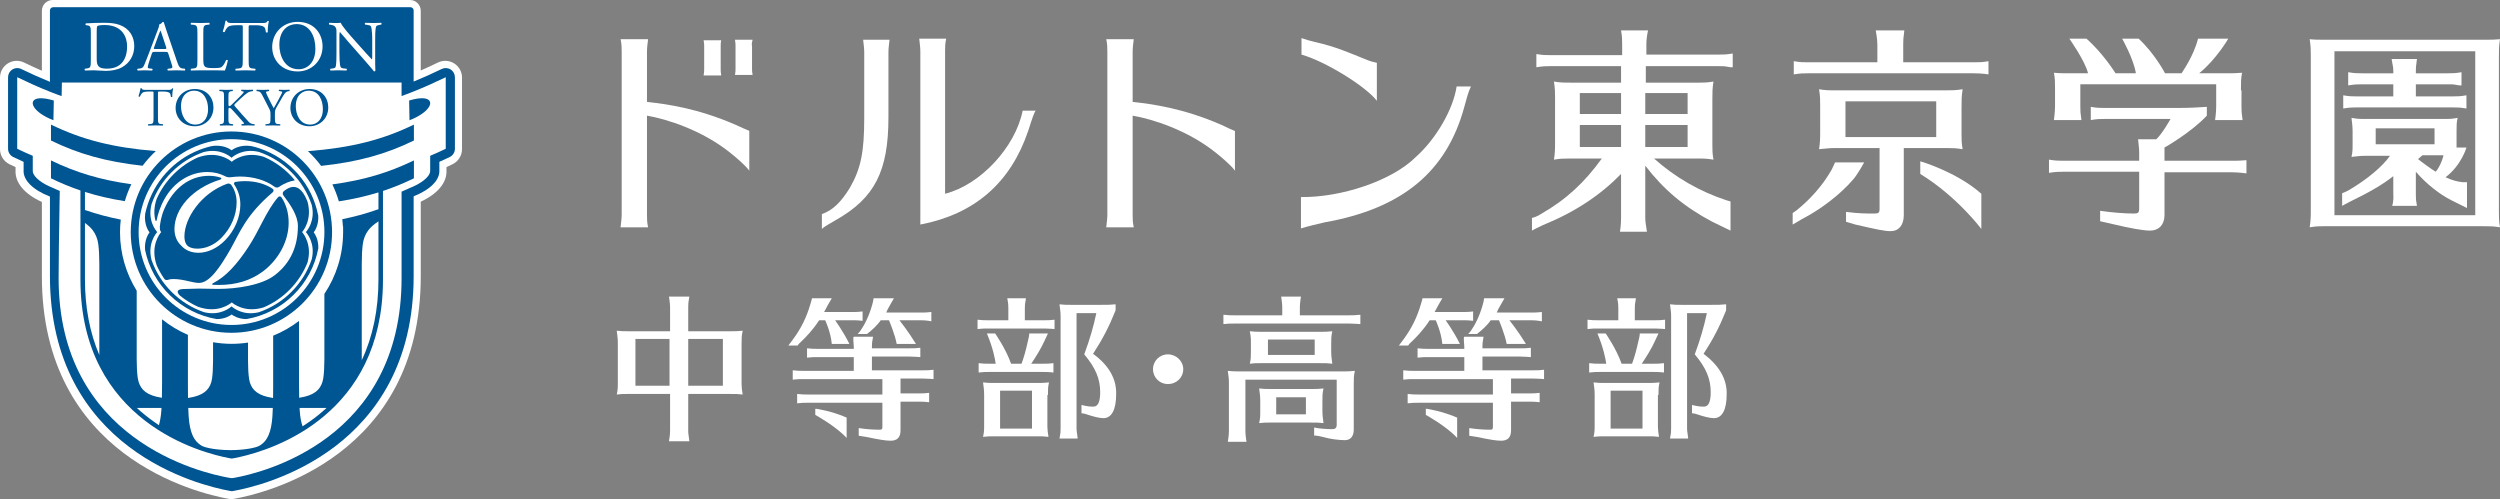 <?xml version="1.0" encoding="utf-8"?>
<!-- Generator: Adobe Illustrator 21.0.2, SVG Export Plug-In . SVG Version: 6.00 Build 0)  -->
<svg version="1.1" id="レイヤー_3" xmlns="http://www.w3.org/2000/svg" xmlns:xlink="http://www.w3.org/1999/xlink" x="0px"
	 y="0px" viewBox="0 0 454.528 90.753" style="enable-background:new 0 0 454.528 90.753;" xml:space="preserve">
<rect x="0" y="0" width="454.528" height="90.753" fill="#808080" stroke="none"/>
<style type="text/css">
	.st0{fill:#FFFFFF;}
	.st1{fill:#005593;}
</style>
<g>
	<g>
		<path class="st0" d="M134.828,62.526c0-1.1,0-1.4,0.2-2.4
			c-0.9,0.1-1.3,0.1-2.3,0.1h-7.6v-4.4
			c0-0.6,0-0.8,0.2-1.9h-3.7c0,0,0.2,1.2,0.2,1.9v4.4h-7.4
			c-1,0-1.5,0-2.3-0.1c0.1,0.8,0.2,1.4,0.2,2.1v7.2
			c0,1,0,1.5-0.2,2.3c0.8-0.1,1.2-0.1,1.9-0.1h7.8v6.7
			c0,0.8-0.2,1.9-0.2,1.9h3.7c-0.1-1.1-0.2-1.2-0.2-1.9
			v-6.7h7.6c1.2,0,1.4,0,2.3,0.1
			c-0.1-0.6-0.2-1.3-0.2-1.8V62.526z M121.728,70.126h-6.2v-8.5
			h6.2V70.126z M131.428,70.126h-6.3v-8.5h6.3V70.126z"/>
		<g>
			<path class="st0" d="M167.528,58.226h-4c0,0,1.6,2,3,4.3h-3.5
				c-0.3-1.7-1.4-4.3-1.4-4.3h-1.5c-0.6,0.9-1.6,1.8-2.5,2.5
				h-1.7c0,0,0.5-0.5,0.7-0.9c0.9-1.3,1.7-3.3,2.1-5l0.1-0.6
				h3.7l-0.8,1.4c-0.3,0.5-0.4,0.7-0.6,1.2h6.3
				c0.7,0,1,0,1.9-0.1v1.7C169.428,58.426,168.428,58.226,167.528,58.226z"/>
			<path class="st0" d="M155.228,63.126v0.3h-6.6c-0.6,0-1,0-1.9-0.1v1.7
				c0.9-0.1,1.2-0.1,1.9-0.1h6.6v2.5h-9.2c-0.6,0-1,0-1.9-0.1
				v1.7c0.9-0.1,1.2-0.1,1.9-0.1h14.4v2.8h-13.6
				c-0.6,0-1,0-1.9-0.1v1.7c0.9-0.1,1.2-0.1,1.9-0.1h13.6
				v4.4c0,0.4-0.1,0.5-0.5,0.5c-1.2,0-2.6-0.1-3.8-0.3v1.4
				l1.3,0.2c2.4,0.5,3.6,0.7,4.5,0.7c1.2,0,1.8-0.6,1.8-1.9
				v-5.2h3.3c0.8,0,0.9,0,1.9,0.1v-1.7
				c-0.8,0.1-1.2,0.1-1.9,0.1h-3.3v-2.7h4.1
				c0.9,0,1.9,0.1,1.9,0.1v-1.7c-0.8,0.1-1.2,0.1-1.9,0.1
				h-9.3v-2.5h6.9c0.6,0,1.9,0.1,1.9,0.1v-1.7
				c-0.8,0.1-1.2,0.1-1.9,0.1h-6.9v-0.3
				c0-0.6,0-0.7,0.2-1.8h-3.5C155.028,61.326,155.228,62.526,155.228,63.126z"/>
			<path class="st0" d="M153.928,75.926v3.7c-1.9-2.1-5.7-4.2-5.7-4.2
				v-1.1C148.228,74.226,151.528,74.826,153.928,75.926z"/>
			<path class="st0" d="M147.328,55.326c-0.7,2.4-1.7,4.4-3.1,6.3
				l-0.9,1.2h1.7l0.2-0.3c1.4-1.3,2.6-2.6,3.7-4.3h1.1
				c0,0,1,2.1,1.2,4.3h3.2c-1.2-2.4-2.6-4.3-2.6-4.3h3.2
				c0.7,0,0.9,0,1.8,0.1v-1.7c-0.8,0.1-1.2,0.1-1.8,0.1
				h-5.2c0.2-0.3,0.3-0.6,0.7-1.3l0.7-1.2h-3.6
				C147.628,54.326,147.428,55.026,147.328,55.326z"/>
		</g>
		<path class="st0" d="M215.128,67.126c0,1.5-1.2,2.7-2.8,2.7
			c-1.5,0-2.7-1.2-2.7-2.7s1.2-2.7,2.7-2.7
			C213.828,64.426,215.128,65.626,215.128,67.126z"/>
		<g>
			<path class="st0" d="M240.428,72.926c0-1,0-1.4,0.2-2.3
				c-0.9,0.1-1.3,0.1-2.3,0.1h-7.1c-1,0-1.5,0-2.3-0.1
				c0.1,1,0.2,1.2,0.2,2.3v1.7c0,1.1,0,1.4-0.2,2.3
				c1-0.1,1.2-0.1,1.9-0.1h7.5c1.2,0,1.4,0,2.3,0.1
				c-0.1-0.8-0.2-1.4-0.2-2.3v-1.7H240.428z M237.428,75.326h-5.4
				v-3.1h5.4V75.326z"/>
			<path class="st0" d="M240.428,79.426c1.4,0.4,3,0.6,4.1,0.6
				c1,0,1.6-0.7,1.6-1.9v-8.3c0-1.1,0-1.5,0.2-2.4
				c-1,0.1-1.3,0.1-2.3,0.1h-18.5c-1,0-1.5,0-2.3-0.1
				c0.1,0.9,0.2,1.2,0.2,2.1v8.9c0,0.8-0.2,1.9-0.2,1.9
				h3.4c0,0-0.2-1.2-0.2-1.9v-9.4h16.6v8.2
				c0,0.6-0.3,0.8-0.8,0.8c-0.9,0-2.5-0.1-3.3-0.3v1.5
				C238.928,79.126,239.628,79.226,240.428,79.426z"/>
			<path class="st0" d="M245.328,57.326h-9v-1.5c0-0.7,0.2-1.9,0.2-1.9h-3.6
				c0,0,0.2,1.2,0.2,1.9v1.5h-8.8c-0.6,0-1,0-1.9-0.1v1.7
				c0.9-0.1,1.2-0.1,1.9-0.1h21.1c0.7,0,1.9,0.1,1.9,0.1
				v-1.7C246.328,57.326,245.928,57.326,245.328,57.326z"/>
			<path class="st0" d="M227.228,66.126c0.8-0.1,1.2-0.1,1.9-0.1h10.8
				c1.2,0,1.4,0,2.3,0.1c-0.1-0.8-0.2-1.4-0.2-2.2v-1.4
				c0-1,0-1.4,0.2-2.3c-0.9,0.1-1.3,0.1-2.3,0.1h-10.4
				c-1,0-1.5,0-2.3-0.1c0.2,1,0.2,1.3,0.2,2.3v1.4
				C227.428,64.926,227.428,65.226,227.228,66.126z M230.528,61.726h8.5v2.8h-8.5V61.726
				z"/>
		</g>
		<g>
			<path class="st0" d="M198.728,64.326c1.7-2.6,2.9-4.9,4.1-7.9v-1.1
				c-1,0.1-1.4,0.1-3,0.1h-4.9c-1.1,0-1.5,0-2.3-0.1
				c0.1,0.9,0.2,1.4,0.2,2.1v20.4c0,0.7,0,0.9-0.2,1.9
				h3.3c-0.1-1.1-0.2-1.2-0.2-1.9V56.926h3.6
				c-0.5,2.4-1.2,4.8-2.2,7.5c2.1,2.5,2.9,4.5,2.9,6.9
				c0,1.7-0.4,2.6-1.2,2.6c-0.6,0-1,0-2.2-0.3v1.5l0.6,0.1
				c1.5,0.5,2.6,0.8,3.4,0.8c1.5,0,2.3-1.6,2.3-4.3
				C203.028,68.926,201.628,66.426,198.728,64.326z"/>
			<path class="st0" d="M190.528,71.826c0-1,0-1.5,0.2-2.3
				c-0.9,0.1-1.2,0.1-2.3,0.1h-7.4c-1.1,0-1.5,0-2.3-0.1
				c0.1,0.9,0.2,1.2,0.2,2.3v5.3c0,1.1,0,1.4-0.2,2.3
				c0.9-0.1,1.2-0.1,1.8-0.1h8.3c0.7,0,0.9,0,1.8,0.1
				c-0.1-0.6-0.2-1.3-0.2-1.8v-5.8H190.528z M187.628,77.926h-5.8
				v-6.9h5.8V77.926z"/>
			<path class="st0" d="M187.428,66.226c1-1.5,1.8-2.8,2.4-4.1l0.7-1.5h-3.4
				c0,0,0,0.5-0.2,1.2c-0.5,2.2-0.7,2.9-1.2,4.3h-1.9
				c-1-2.8-2.9-5.5-2.9-5.5h-1.5c1.1,2.6,1.5,4.7,1.6,5.5h-1.3
				c-0.6,0-1,0-1.8-0.1v1.7c0.8-0.1,1.4-0.1,1.8-0.1h10
				c1.1,0,1.8,0.1,1.8,0.1v-1.7c-0.8,0.1-1.2,0.1-1.8,0.1
				h-2.3V66.226z"/>
			<path class="st0" d="M186.328,58.226v-2.1c0-0.6,0-0.8,0.2-1.9h-3.4
				c0.2,1,0.2,1.3,0.2,1.9v2.1h-3.8c-0.6,0-1,0-1.8-0.1v1.7
				c0.9-0.1,1.2-0.1,1.8-0.1h10.4c0.7,0,1.8,0.1,1.8,0.1
				v-1.7c-0.8,0.1-1.2,0.1-1.8,0.1
				C189.928,58.226,186.328,58.226,186.328,58.226z"/>
		</g>
		<g>
			<path class="st0" d="M278.428,58.226h-4c0,0,1.6,2,3,4.3h-3.5
				c-0.3-1.7-1.4-4.3-1.4-4.3h-1.5c-0.6,0.9-1.6,1.8-2.5,2.5
				h-1.6c0,0,0.5-0.5,0.7-0.9c0.9-1.3,1.7-3.3,2.1-5l0.1-0.6
				h3.7l-0.8,1.4c-0.3,0.5-0.4,0.7-0.6,1.2h6.3
				c0.7,0,1,0,1.9-0.1v1.7C280.328,58.426,279.428,58.226,278.428,58.226z"/>
			<path class="st0" d="M266.228,63.126v0.3h-6.6c-0.6,0-1,0-1.9-0.1v1.7
				c0.9-0.1,1.2-0.1,1.9-0.1h6.6v2.5h-9.2c-0.6,0-1,0-1.9-0.1
				v1.7c0.9-0.1,1.2-0.1,1.9-0.1h14.4v2.8h-13.6
				c-0.6,0-1,0-1.9-0.1v1.7c0.9-0.1,1.2-0.1,1.9-0.1h13.6
				v4.4c0,0.4-0.1,0.5-0.5,0.5c-1.2,0-2.6-0.1-3.8-0.3v1.4
				l1.3,0.2c2.4,0.5,3.6,0.7,4.5,0.7c1.2,0,1.8-0.6,1.8-1.9
				v-5.2h3.3c0.8,0,0.9,0,1.9,0.1v-1.7
				c-0.8,0.1-1.2,0.1-1.9,0.1h-3.3v-2.7h4.1
				c0.9,0,1.9,0.1,1.9,0.1v-1.7c-0.8,0.1-1.2,0.1-1.9,0.1
				h-9.3v-2.5h6.9c0.6,0,1.9,0.1,1.9,0.1v-1.7
				c-0.8,0.1-1.2,0.1-1.9,0.1h-6.9v-0.3
				c0-0.6,0-0.7,0.2-1.8h-3.5C266.028,61.326,266.228,62.526,266.228,63.126z"/>
			<path class="st0" d="M264.928,75.926v3.7c-1.9-2.1-5.7-4.2-5.7-4.2
				v-1.1C259.228,74.226,262.428,74.826,264.928,75.926z"/>
			<path class="st0" d="M258.328,55.326c-0.7,2.4-1.7,4.4-3.1,6.3
				l-0.9,1.2h1.7l0.2-0.3c1.4-1.3,2.6-2.6,3.7-4.3h1.1
				c0,0,1,2.1,1.2,4.3h3.2c-1.2-2.4-2.6-4.3-2.6-4.3h3.2
				c0.7,0,0.9,0,1.8,0.1v-1.7c-0.8,0.1-1.2,0.1-1.8,0.1
				h-5.2c0.2-0.3,0.3-0.6,0.7-1.3l0.7-1.2h-3.6
				C258.628,54.326,258.428,55.026,258.328,55.326z"/>
		</g>
		<g>
			<path class="st0" d="M309.728,64.326c1.7-2.6,2.9-4.9,4.1-7.9v-1.1
				c-1,0.1-1.4,0.1-3,0.1h-4.9c-1.1,0-1.5,0-2.3-0.1
				c0.1,0.9,0.2,1.4,0.2,2.1v20.4c0,0.7,0,0.9-0.2,1.9
				h3.3c-0.1-1.1-0.2-1.2-0.2-1.9V56.926h3.6
				c-0.5,2.4-1.2,4.8-2.2,7.5c2.1,2.5,2.9,4.5,2.9,6.9
				c0,1.7-0.4,2.6-1.2,2.6c-0.6,0-1,0-2.2-0.3v1.5l0.6,0.1
				c1.5,0.5,2.6,0.8,3.4,0.8c1.5,0,2.3-1.6,2.3-4.3
				C314.028,68.926,312.528,66.426,309.728,64.326z"/>
			<path class="st0" d="M301.528,71.826c0-1,0-1.5,0.2-2.3
				c-0.9,0.1-1.2,0.1-2.3,0.1h-7.4c-1.1,0-1.5,0-2.3-0.1
				c0.1,0.9,0.2,1.2,0.2,2.3v5.3c0,1.1,0,1.4-0.2,2.3
				c0.9-0.1,1.2-0.1,1.8-0.1h8.3c0.7,0,0.9,0,1.8,0.1
				c-0.1-0.6-0.2-1.3-0.2-1.8v-5.8H301.528z M298.628,77.926h-5.8
				v-6.9h5.8V77.926z"/>
			<path class="st0" d="M298.428,66.226c1-1.5,1.8-2.8,2.4-4.1l0.7-1.5h-3.4
				c0,0,0,0.5-0.2,1.2c-0.5,2.2-0.7,2.9-1.2,4.3h-1.9
				c-1-2.8-2.9-5.5-2.9-5.5h-1.5c1.1,2.6,1.5,4.7,1.6,5.5h-1.3
				c-0.6,0-1,0-1.8-0.1v1.7c0.8-0.1,1.4-0.1,1.8-0.1h10
				c1.1,0,1.8,0.1,1.8,0.1v-1.7c-0.8,0.1-1.2,0.1-1.8,0.1
				h-2.3V66.226z"/>
			<path class="st0" d="M297.228,58.226v-2.1c0-0.6,0-0.8,0.2-1.9h-3.4
				c0.2,1,0.2,1.3,0.2,1.9v2.1h-3.8c-0.6,0-1,0-1.8-0.1v1.7
				c0.9-0.1,1.2-0.1,1.8-0.1h10.5c0.7,0,1.8,0.1,1.8,0.1
				v-1.7c-0.8,0.1-1.2,0.1-1.8,0.1
				C300.928,58.226,297.228,58.226,297.228,58.226z"/>
		</g>
	</g>
	<g>
		<g>
			<path class="st0" d="M133.828,22.726c-7.1-3.1-12.7-3.8-16.2-4.2V9.426
				c0-0.7,0.1-1.5,0.2-2.3h-5c0.2,0.9,0.2,1.6,0.2,2.3v29.6
				c0,0.7-0.1,1.3-0.2,2.3h5c-0.2-0.9-0.2-1.6-0.2-2.3v-18
				c3.5,0.6,10,2.6,15.2,6.8c0.5,0.4,2.6,2.1,3.4,3.2v-7.2
				C136.228,23.726,135.928,23.726,133.828,22.726z"/>
			<path class="st0" d="M222.128,22.726c-7.1-3.1-12.7-3.8-16.2-4.2V9.426
				c0-0.7,0.1-1.5,0.2-2.3h-5c0.2,0.9,0.2,1.6,0.2,2.3v29.6
				c0,0.7-0.1,1.3-0.2,2.3h5c-0.2-0.9-0.2-1.6-0.2-2.3v-18
				c3.5,0.6,10,2.6,15.2,6.8c0.5,0.4,2.6,2.1,3.4,3.2v-7.2
				C224.428,23.726,224.128,23.726,222.128,22.726z"/>
			<path class="st0" d="M157.128,9.526v11.9c0,6.2-0.6,9.2-2.6,12.7
				c-1.6,2.6-3.1,4.1-5.1,4.8v2.7c0.5-0.5,1.7-1.1,2.5-1.6
				c7.1-4,9.6-8.9,9.6-18.7V9.526c0-0.7,0.1-1.4,0.2-2.3
				h-4.8C157.028,8.126,157.128,8.826,157.128,9.526z"/>
			<path class="st0" d="M186.928,23.826c-3.2,9.4-9.7,15.1-19.6,17v-31.5
				c0-0.7-0.1-1.3-0.2-2.3h4.9c-0.2,0.9-0.2,1.6-0.2,2.3
				v25.9c6.4-1.6,12.8-8.5,14.1-15.1h2.4
				C188.128,20.126,187.628,21.626,186.928,23.826z"/>
			<path class="st0" d="M257.428,28.526c-4.4,4.4-13.7,7.4-20.9,7.3v5.7
				c0.9-0.3,3.4-0.9,4.3-1.1c14.1-2.5,22.2-9.2,25.4-21
				c0.4-1.4,0.7-2.7,1.2-3.7h-2.6
				C264.228,19.826,261.128,25.226,257.428,28.526z"/>
			<path class="st0" d="M250.328,18.326V11.426c-0.5-0.1-1.3-0.3-2.2-0.7
				c-2.8-1.1-5.1-2.2-9.1-3.1c-0.9-0.2-1.5-0.4-2.4-0.7
				V9.926C241.128,11.226,248.328,15.726,250.328,18.326z"/>
			<path class="st0" d="M294.528,42.126h4.9c-0.2-1.4-0.3-1.8-0.3-2.6
				v-9.4c3.4,4.4,7.1,7.5,12.2,10.2l3.3,1.6v-5.3
				l-0.7-0.2c-4.9-1.6-9.4-4.2-13.2-7.6h7.6
				c1.7,0,1.9,0,3.2,0.2c-0.2-1.1-0.2-1.8-0.2-2.7v-8.1
				c0-1.5,0-2.1,0.2-3.4c-1.2,0.2-1.8,0.2-3.2,0.2h-9.1v-3h13.1
				c0.7,0,1.2,0,1.7,0.1l0.6,0.1h0.4v-2.5
				c-1.2,0.2-1.7,0.2-2.6,0.2h-13.1V8.126
				c0-0.9,0.1-1.6,0.3-2.6h-4.9c0.2,1.2,0.2,1.7,0.2,2.6
				v1.9h-13c-0.9,0-1.4,0-2.6-0.2v2.4
				c1.3-0.2,1.7-0.2,2.6-0.2h12.8v3h-8.9c-1.5,0-2.2,0-3.3-0.2
				c0.2,1.4,0.2,1.9,0.2,3v7.8c0,1.5,0,2.1-0.2,3.4
				c1.3-0.2,1.7-0.2,2.7-0.2h0.6h5.4
				c-3.1,4.3-6.5,7.5-11.1,10.1c-0.7,0.5-1.6,0.7-1.6,0.7v2.3
				c0,0,1.1-0.6,2-1c5.9-2.4,10.5-5.5,14.2-9.3v8
				C294.728,41.026,294.528,42.126,294.528,42.126z M294.728,26.726h-7.5v-4h7.5V26.726z
				 M294.728,20.726h-7.5V16.926h7.5V20.726z M306.828,26.726h-7.7v-4h7.7V26.726z
				 M306.828,16.926v3.8h-7.7V16.926H306.828z"/>
			<path class="st0" d="M333.028,30.826c-1.7,3-4,5.5-6.5,7.5l-0.6,0.4v2.1l1.7-1
				c3.3-1.7,6.9-4.4,9.3-7.2c0.8-0.9,2-3.1,2-3.1h-5.3
				C333.628,29.526,333.428,30.026,333.028,30.826z"/>
			<path class="st0" d="M356.628,19.726c0-1.6,0-2.2,0.2-3.5
				c-1.3,0.2-1.9,0.2-3.2,0.2h-19.7c-1.4,0-2.1,0-3.2-0.2
				c0.2,1.3,0.2,1.9,0.2,3v4.4c0,1.6,0,2.1-0.2,3.5
				c1.3-0.1,1.7-0.2,2.6-0.2h8.4v11c0,0.8-0.2,0.9-1,0.9
				c-1.3,0-2.8,0-5.1-0.3v1.8l1.7,0.5
				c3.9,0.9,5.3,1.2,6.4,1.2c1.5,0,2.4-1.1,2.4-2.9V26.926
				h8.1c0.9,0,1.3,0,2.6,0.2c-0.2-1.1-0.2-1.8-0.2-2.7
				v-4.7H356.628z M352.028,24.926h-16.5v-6.5h16.5V24.926z"/>
			<path class="st0" d="M341.328,8.126v3.2h-12.6c-0.9,0-1.4,0-2.6-0.2v2.4
				c1.3-0.2,1.7-0.2,2.6-0.2h30.2c1.4,0,2.6,0.2,2.6,0.2
				v-2.4c-1.1,0.2-1.7,0.2-2.6,0.2h-12.9V8.126
				c0-0.8,0-1.1,0.2-2.6h-5.2C341.028,5.526,341.328,7.026,341.328,8.126z"
				/>
			<path class="st0" d="M454.328,10.626c0-1.6,0-2.2,0.2-3.5
				c-1.1,0.1-1.4,0.1-3,0.1h-28.6c-1.4,0-2.1,0-3-0.1
				c0.2,1.4,0.2,1.9,0.2,3v27.7c0,1.6,0,2.1-0.2,3.5
				c1.3-0.2,1.7-0.2,2.7-0.2h28.6c1.5,0,2.1,0,3.3,0.2
				c-0.2-1.1-0.2-1.9-0.2-2.8V10.626z M450.028,39.126h-25.6V9.326
				h25.6V39.126z"/>
			<path class="st0" d="M434.928,37.426h4.5c-0.2-1.1-0.2-1.2-0.2-2.1v-4.1
				c1.9,2.2,4.3,4.1,6.5,5.2l2.8,1.4v-4.7h-0.8
				c-0.9-0.1-1.8-0.3-3.1-0.9c2.9-2.2,3.8-5.4,3.8-5.4
				h-1.8v-3c0-1,0-1.6,0.2-2.4c-1.1,0.2-1.4,0.2-2.6,0.2h-14.1
				c-1.1,0-1.5,0-2.6-0.2c0.1,1,0.2,1.5,0.2,2.4v2.3
				c0,1.1,0,1.5-0.2,2.4c1.1-0.1,1.4-0.2,2.6-0.2h4.4
				c-1.4,2-4.2,4.3-7.4,6.2c-0.7,0.4-1.3,0.6-1.3,0.6v2.3
				c0,0,0.7-0.4,1.5-0.8c3.1-1.5,5.8-3,7.8-4.6v3.3
				C435.228,36.626,434.928,37.426,434.928,37.426z M431.928,26.226v-2.9h10.7
				v2.9H431.928z M442.828,31.226c-0.8-0.5-2.6-1.8-3.2-2.3l0.8-0.7
				h3.8C444.328,28.226,443.728,30.226,442.828,31.226z"/>
			<path class="st0" d="M445.828,19.526c1.1,0,1.3,0,2.6,0.2v-2.4
				c-1.2,0.2-1.6,0.2-2.6,0.2h-6.6v-2.2h5.7
				c0.7,0,1.2,0,1.6,0.1l0.6,0.1h0.4v-2.4
				c-1.1,0.2-1.7,0.2-2.6,0.2h-5.7v-0.4
				c0-0.8,0-0.6,0.2-2.2h-4.6c0.2,1.4,0.3,1.3,0.3,2.2
				v0.4h-5.6c-0.9,0-1.4,0-2.6-0.2v2.4
				c1.3-0.2,1.7-0.2,2.6-0.2h5.6v2.2h-6.5c-0.9,0-1.5,0-2.6-0.2
				v2.4c1.2-0.2,1.7-0.2,2.6-0.2H445.828z"/>
			<path class="st0" d="M136.828,7.226h-3.2c0.1,0.5,0.1,0.9,0.1,1.2v4
				c0,0.4,0,0.7-0.1,1.2h3.2c-0.1-0.5-0.1-0.9-0.1-1.2v-4
				C136.628,8.026,136.728,7.626,136.828,7.226z"/>
			<path class="st0" d="M127.928,13.726h3.2c-0.1-0.5-0.1-0.9-0.1-1.2v-4
				c0-0.4,0-0.8,0.1-1.2h-3.2c0.1,0.5,0.1,0.9,0.1,1.2v4
				C128.028,12.826,128.028,13.126,127.928,13.726z"/>
			<path class="st0" d="M349.128,31.626c6.7,4.1,11.1,10,11.1,10v-6.4
				c-4.5-4-11.1-5.9-11.1-5.9V31.626z"/>
		</g>
		<g>
			<path class="st0" d="M405.828,29.226h-12.3v-2.4c0,0,4.8-2.7,7.7-5.8V19.426
				c-1.4,0.1-3.1,0.2-5.3,0.2h-13.2c-0.9,0-1.5,0-2.6-0.2v2.4
				c1.2-0.2,1.7-0.2,2.6-0.2h11.9c0,0-1.5,2.7-2.6,3.7h-3.3
				c0.1,1.1,0.2,1.6,0.2,2.5v1.4h-13.8c-0.9,0-1.4,0-2.6-0.2
				v2.4c1.3-0.2,1.7-0.2,2.6-0.2h13.8v6.6c0,0.9-0.2,1-1,1
				c-1.7,0-4.1-0.2-6.1-0.5v1.9l2.2,0.5
				c3.4,0.8,5.6,1.2,6.9,1.2c1.6,0,2.6-1.1,2.6-2.8v-7.8
				h12.3c1.2,0,2.6,0.2,2.6,0.2v-2.4
				C407.328,29.226,406.728,29.226,405.828,29.226z"/>
			<path class="st0" d="M407.428,16.426c0-1.5,0-2.1,0.2-3.2
				c-1.1,0.1-1.7,0.1-3.2,0.1h-4.6l0,0
				c3.1-2.5,5.3-6.3,5.3-6.3h-5.5c-0.8,3.2-2.9,6.1-3,6.3h-3
				c0,0-1.8-3.5-4.8-6.3h-3c0,0,2.1,3.7,2.5,6.3h-3.7
				c0,0-2.3-3.7-5.3-6.3h-3.1c0,0,2.9,4.1,3.4,6.3h-3
				c-1.5,0-2.2,0-3.2-0.1c0.2,1.1,0.2,1.7,0.2,2.7v3.4
				c0,1-0.2,2.5-0.2,2.5h5c-0.2-1.4-0.2-1.6-0.2-2.5v-4h24.7v4
				c0,1.2-0.2,2.5-0.2,2.5h5c-0.2-1.4-0.2-1.6-0.2-2.5V16.426H407.428z"/>
		</g>
	</g>
</g>
<g>
	<path class="st0" d="M82.572,11.528v-0.001c-0.893-0.559-1.993-0.621-2.946-0.16
		c-1.085,0.525-2.121,1.004-3.129,1.447V1.964C76.497,0.881,75.616,0,74.533,0H9.579
		C8.496,0,7.615,0.881,7.615,1.964v10.899c-1.042-0.456-2.115-0.952-3.241-1.496
		c-0.95-0.461-2.051-0.399-2.946,0.161C0.534,12.089,0,13.054,0,14.108v13.009
		c0,1.159,0.675,2.236,1.719,2.741c0.367,0.178,0.737,0.352,1.108,0.524v0.573
		c-0.123,2.25,1.607,4.318,4.788,5.765v13.514
		c0,32.71,28.242,39.434,33.935,40.456c0.189,0.036,0.347,0.063,0.512,0.063
		c0.17,0,0.326-0.028,0.532-0.069c5.661-1.016,33.904-7.74,33.904-40.451V36.667
		c3.107-1.446,4.796-3.496,4.676-5.711V30.382
		c0.372-0.171,0.741-0.345,1.107-0.524C83.325,29.353,84,28.277,84,27.117v-13.009
		C84,13.054,83.466,12.089,82.572,11.528"/>
	<path class="st1" d="M19.446,12.483c2.528,0,3.662-1.655,3.662-4.078
		c0-1.433-0.69-3.856-4.105-3.856c-0.769,0-1.186,0.104-1.29,0.183
		c-0.104,0.078-0.131,0.403-0.131,0.99v4.808c0,0.691,0.039,1.107,0.26,1.42
		C18.13,12.352,18.625,12.483,19.446,12.483"/>
	<path class="st1" d="M54.293,12.588c1.563,0,3.048-1.173,3.048-3.74
		c0-2.15-0.951-4.469-3.439-4.469c-1.355,0-3.114,0.925-3.114,3.779
		C50.788,10.086,51.725,12.588,54.293,12.588"/>
	<path class="st1" d="M28.295,8.913h1.603c0.378,0,0.404-0.053,0.286-0.405l-0.703-2.124
		c-0.105-0.311-0.221-0.663-0.299-0.82h-0.027
		c-0.039,0.065-0.169,0.378-0.313,0.769L28.021,8.6
		C27.917,8.899,27.929,8.913,28.295,8.913"/>
	<path class="st1" d="M81.924,12.629c-0.486-0.306-1.095-0.338-1.611-0.088
		c-1.697,0.821-3.385,1.585-5.108,2.289V1.897c0-0.323-0.263-0.586-0.587-0.586
		H9.664c-0.323,0-0.586,0.262-0.586,0.586v12.979
		c-1.762-0.715-3.488-1.496-5.221-2.334c-0.516-0.251-1.125-0.218-1.611,0.088
		c-0.486,0.305-0.781,0.839-0.781,1.412v13.008c0,0.639,0.365,1.222,0.94,1.5
		c0.622,0.301,1.253,0.594,1.886,0.873v1.507
		c-0.12,1.803,1.657,3.591,4.788,4.809v14.429c0,31.61,27.296,38.111,32.769,39.093
		c0.073,0.012,0.24,0.046,0.3,0.046c0.06,0,0.24-0.039,0.288-0.046
		c5.472-0.982,32.769-7.483,32.769-39.093V35.692
		c3.059-1.216,4.793-2.982,4.675-4.763v-1.507
		c0.633-0.279,1.264-0.572,1.886-0.873c0.575-0.278,0.941-0.861,0.941-1.5
		V14.041C82.706,13.468,82.41,12.934,81.924,12.629 M59.884,4.145
		c0.548,0.039,1.238,0.039,1.471,0.039c0.209,0,0.431-0.013,0.599-0.039
		c0.261,0.664,1.798,2.385,2.229,2.867l1.263,1.42
		c0.9,1.003,1.538,1.733,2.151,2.358h0.026
		c0.052-0.065,0.052-0.273,0.052-0.548V7.454c0-0.613-0.013-2.307-0.26-2.698
		c-0.079-0.117-0.286-0.195-0.808-0.26l-0.221-0.025
		c-0.092-0.079-0.078-0.287,0.026-0.326c0.6,0.026,1.041,0.039,1.538,0.039
		c0.56,0,0.898-0.013,1.342-0.039c0.105,0.066,0.105,0.247,0.026,0.326
		l-0.183,0.025c-0.417,0.066-0.678,0.17-0.73,0.274
		c-0.221,0.469-0.196,2.085-0.196,2.684v3.114c0,0.391,0,1.941,0.04,2.28
		c-0.026,0.078-0.104,0.143-0.247,0.143c-0.157-0.221-0.535-0.677-1.668-1.968
		L63.311,7.584c-0.352-0.403-1.237-1.472-1.511-1.759h-0.026
		c-0.052,0.157-0.066,0.456-0.066,0.847v2.84c0,0.612,0.014,2.307,0.235,2.697
		c0.078,0.144,0.338,0.222,0.664,0.247l0.404,0.04
		c0.078,0.104,0.065,0.26-0.026,0.326c-0.587-0.027-1.042-0.04-1.525-0.04
		c-0.547,0-0.899,0.013-1.355,0.04c-0.092-0.066-0.105-0.248-0.026-0.326
		l0.352-0.04c0.299-0.039,0.508-0.117,0.573-0.26
		c0.183-0.469,0.17-2.058,0.17-2.684V5.748c0-0.365-0.013-0.639-0.287-0.939
		c-0.182-0.183-0.495-0.273-0.807-0.313l-0.221-0.025
		C59.78,4.392,59.78,4.196,59.884,4.145 M54.124,3.975
		c3.01,0,4.522,2.176,4.522,4.47c0,2.631-2.007,4.547-4.522,4.547
		c-2.893,0-4.638-2.072-4.638-4.417C49.485,5.969,51.439,3.975,54.124,3.975
		 M41.001,3.78c0.039-0.027,0.208-0.039,0.247,0
		c0.078,0.417,0.508,0.404,1.107,0.404h5.277c0.703,0,0.822-0.026,1.016-0.365
		c0.065-0.026,0.209-0.013,0.234,0.04c-0.144,0.534-0.234,1.589-0.196,1.979
		c-0.052,0.106-0.273,0.106-0.338,0.027c-0.039-0.326-0.131-0.807-0.326-0.952
		c-0.3-0.221-0.795-0.325-1.511-0.325h-0.925c-0.391,0-0.378,0.012-0.378,0.443
		v5.798c0,1.369,0.026,1.564,0.782,1.629l0.417,0.04
		c0.078,0.052,0.052,0.286-0.027,0.326c-0.742-0.027-1.185-0.04-1.707-0.04
		c-0.521,0-0.977,0.013-1.811,0.04c-0.078-0.04-0.103-0.261,0-0.326l0.47-0.04
		c0.742-0.065,0.808-0.26,0.808-1.629V5.004c0-0.405,0-0.417-0.391-0.417h-0.716
		c-0.561,0-1.278,0.026-1.603,0.325c-0.313,0.287-0.443,0.574-0.587,0.9
		c-0.104,0.078-0.286,0.013-0.339-0.092C40.714,5.135,40.91,4.301,41.001,3.78
		 M34.746,4.145c0.729,0.026,1.173,0.039,1.694,0.039
		c0.508,0,0.952-0.013,1.602-0.039c0.079,0.039,0.105,0.273,0.027,0.326
		l-0.313,0.025c-0.768,0.066-0.794,0.274-0.794,1.643v4.534
		c0,0.821,0.038,1.159,0.273,1.407c0.143,0.143,0.391,0.299,1.42,0.299
		c1.108,0,1.382-0.052,1.59-0.17c0.26-0.157,0.6-0.624,0.86-1.29
		c0.078-0.066,0.325-0.013,0.325,0.079c0,0.143-0.364,1.472-0.547,1.824
		c-0.664-0.027-1.902-0.04-3.244-0.04h-1.199c-0.548,0-0.965,0.013-1.694,0.04
		c-0.078-0.04-0.105-0.248-0.026-0.326l0.391-0.04
		c0.755-0.078,0.781-0.26,0.781-1.629V6.139c0-1.369-0.026-1.577-0.847-1.643
		L34.72,4.471C34.641,4.418,34.668,4.183,34.746,4.145 M25.011,12.497l0.43-0.04
		c0.312-0.025,0.6-0.17,0.782-0.637c0.234-0.599,0.6-1.446,1.146-2.906
		l1.329-3.518c0.183-0.47,0.261-0.717,0.221-0.925
		c0.313-0.092,0.535-0.326,0.677-0.496c0.079,0,0.17,0.026,0.196,0.118
		c0.17,0.573,0.378,1.172,0.574,1.745l1.785,5.239
		c0.379,1.12,0.548,1.316,1.108,1.381l0.352,0.04
		c0.091,0.065,0.065,0.273,0,0.326c-0.535-0.027-0.991-0.04-1.577-0.04
		c-0.625,0-1.12,0.026-1.498,0.04c-0.104-0.053-0.118-0.261-0.026-0.326
		l0.378-0.04c0.273-0.025,0.456-0.104,0.456-0.234
		c0-0.143-0.066-0.377-0.17-0.69L30.601,9.761
		c-0.091-0.287-0.144-0.326-0.534-0.326h-1.968c-0.325,0-0.404,0.039-0.495,0.312
		l-0.457,1.369c-0.195,0.587-0.285,0.938-0.285,1.081
		c0,0.157,0.065,0.235,0.378,0.26l0.429,0.04
		c0.092,0.065,0.092,0.273-0.025,0.326c-0.34-0.027-0.744-0.027-1.356-0.04
		c-0.43,0-0.9,0.026-1.251,0.04C24.959,12.77,24.933,12.562,25.011,12.497
		 M15.432,12.497l0.3-0.04c0.756-0.104,0.781-0.26,0.781-1.629V5.877
		c0-0.912-0.065-1.186-0.612-1.264l-0.286-0.039
		c-0.104-0.065-0.117-0.273,0.013-0.325c1.108-0.066,2.163-0.105,3.271-0.105
		c1.094,0,2.019,0.078,2.866,0.391c1.76,0.638,2.645,2.124,2.645,3.843
		c0,1.655-0.795,3.075-2.28,3.882c-0.847,0.456-1.915,0.626-2.919,0.626
		c-0.834,0-1.668-0.105-2.124-0.105c-0.547,0-1.016,0.013-1.629,0.04
		C15.381,12.783,15.354,12.575,15.432,12.497 M81.039,27.05L81.039,27.05
		c-0.94,0.455-1.879,0.878-2.827,1.275v2.674
		c0.086,0.763-0.927,1.928-3.008,2.882c-0.187,0.086-0.383,0.17-0.587,0.252
		c-0.054,0.021-0.106,0.044-0.161,0.065l-0.001,0.003
		c-0.141,0.065-0.283,0.128-0.423,0.193c-0.339,0.154-0.679,0.305-1.021,0.449
		v1.73v14.018c0,29.337-25.331,35.369-30.409,36.281c0,0-0.316,0.059-0.456,0.059
		c-0.126,0-0.462-0.058-0.462-0.058c-5.181-0.909-31.025-6.93-31.025-36.282
		c0-2.878,0.078-8.325,0.178-14.149c0.01-0.572,0.02-1.149,0.031-1.726
		c-0.207-0.088-0.412-0.179-0.617-0.272c-0.179-0.08-0.358-0.159-0.536-0.243
		l-0.002-0.003c-0.017-0.007-0.032-0.014-0.049-0.02
		c-0.204-0.08-0.398-0.161-0.586-0.246c-2.157-0.963-3.207-2.156-3.121-2.933
		v-2.674c-0.947-0.397-1.887-0.82-2.827-1.275V14.041
		c1.959,0.947,3.919,1.83,5.948,2.634c0.195,0.077,0.39,0.154,0.586,0.23
		c0.195,0.075,0.39,0.149,0.587,0.223c0.314,0.119,0.632,0.235,0.951,0.349
		c0.014-0.679,0.026-1.272,0.037-1.765c0.005-0.262,0.01-0.498,0.014-0.701
		H73.011v0.672v1.778c0.343-0.122,0.683-0.248,1.021-0.376
		c0.196-0.074,0.391-0.148,0.586-0.224c0.196-0.076,0.391-0.154,0.587-0.232
		c1.988-0.792,3.912-1.659,5.835-2.589V27.05z"/>
	<path class="st1" d="M9.713,21.863l0.06-3.133l0.008-0.451
		c-0.041-0.012-0.078-0.022-0.118-0.033c-0.204-0.062-0.399-0.114-0.587-0.159
		c-0.589-0.145-1.096-0.217-1.518-0.226c-2.584-0.062-2.035,2.151,1.518,3.736
		c0.188,0.084,0.382,0.167,0.587,0.246C9.681,21.849,9.696,21.855,9.713,21.863"/>
	<path class="st1" d="M76.61,17.86c-0.396,0.009-0.864,0.071-1.406,0.198
		c-0.186,0.044-0.383,0.095-0.586,0.155c-0.077,0.021-0.152,0.042-0.231,0.066
		l0.008,0.451l0.06,3.133c0.056-0.021,0.108-0.044,0.162-0.066
		c0.203-0.082,0.398-0.166,0.586-0.25C78.655,19.964,79.166,17.8,76.61,17.86"
		/>
	<path class="st1" d="M25.438,17.564c0.107-0.245,0.206-0.46,0.441-0.675
		c0.245-0.225,0.782-0.245,1.204-0.245h0.538c0.293,0,0.293,0.01,0.293,0.314
		v4.374c0,1.028-0.048,1.175-0.606,1.224l-0.353,0.029
		c-0.078,0.049-0.058,0.215,0,0.246c0.626-0.02,0.97-0.031,1.361-0.031
		s0.724,0.01,1.281,0.031c0.059-0.031,0.079-0.206,0.02-0.246l-0.313-0.029
		c-0.568-0.049-0.587-0.196-0.587-1.224v-4.356c0-0.322-0.01-0.333,0.284-0.333
		h0.695c0.538,0,0.911,0.079,1.135,0.245c0.147,0.108,0.216,0.47,0.245,0.714
		c0.049,0.058,0.216,0.058,0.255-0.019c-0.029-0.294,0.039-1.086,0.147-1.487
		c-0.019-0.04-0.128-0.05-0.176-0.03c-0.147,0.254-0.235,0.274-0.763,0.274
		h-3.964c-0.45,0-0.774,0.009-0.832-0.303c-0.03-0.031-0.157-0.02-0.186,0
		c-0.069,0.391-0.215,1.017-0.372,1.458C25.223,17.574,25.36,17.622,25.438,17.564"
		/>
	<path class="st1" d="M35.413,22.956c1.888,0,3.396-1.438,3.396-3.415
		c0-1.723-1.135-3.357-3.396-3.357c-2.016,0-3.485,1.497-3.485,3.454
		C31.928,21.401,33.241,22.956,35.413,22.956 M35.247,16.487
		c1.87,0,2.584,1.743,2.584,3.357c0,1.928-1.116,2.809-2.29,2.809
		c-1.928,0-2.632-1.879-2.632-3.328C32.908,17.182,34.229,16.487,35.247,16.487"/>
	<path class="st1" d="M40.142,16.576c0.568,0.049,0.587,0.206,0.587,1.233v3.524
		c0,1.027-0.019,1.144-0.538,1.223l-0.196,0.029
		c-0.059,0.07-0.04,0.216,0.019,0.246c0.4-0.019,0.734-0.03,1.135-0.03
		c0.382,0,0.714,0.01,1.193,0.03c0.059-0.03,0.079-0.206,0.02-0.246
		l-0.265-0.029c-0.548-0.058-0.567-0.196-0.567-1.223v-1.263
		c0-0.343,0.019-0.47,0.167-0.47c0.234,0,0.391,0.196,0.949,0.822l0.783,0.881
		c0.372,0.421,0.627,0.685,0.813,0.92c0.069,0.087,0.137,0.166,0.137,0.225
		c0,0.049-0.098,0.078-0.235,0.097l-0.224,0.039
		c-0.059,0.059-0.03,0.226,0.039,0.246c0.45-0.019,0.793-0.03,1.193-0.03
		c0.461,0,0.842,0.01,1.097,0.03c0.069-0.03,0.088-0.196,0.019-0.246
		l-0.263-0.029c-0.334-0.04-0.549-0.167-0.784-0.401
		c-0.764-0.803-1.517-1.684-2.447-2.75c-0.127-0.157-0.185-0.235-0.185-0.304
		c0-0.078,0.088-0.166,0.225-0.304l0.88-0.831
		c0.549-0.52,1.097-0.979,1.37-1.136c0.274-0.157,0.656-0.254,0.911-0.273
		c0.058-0.059,0.049-0.196-0.02-0.245c-0.293,0.019-0.625,0.029-0.968,0.029
		c-0.343,0-0.734-0.01-1.077-0.029c-0.079,0.049-0.088,0.175-0.019,0.245
		l0.264,0.058c0.127,0.029,0.167,0.058,0.167,0.097
		c0,0.039-0.019,0.089-0.069,0.157c-0.098,0.138-0.578,0.637-0.764,0.813
		l-1.057,1.047c-0.108,0.099-0.362,0.353-0.499,0.47
		c-0.069,0.05-0.186,0.108-0.274,0.108c-0.107,0-0.127-0.186-0.127-0.372v-1.126
		c0-1.028,0.019-1.175,0.587-1.233l0.185-0.019c0.059-0.039,0.039-0.216-0.019-0.245
		c-0.421,0.019-0.753,0.029-1.135,0.029c-0.44,0-0.753-0.01-1.233-0.029
		c-0.059,0.029-0.079,0.206-0.019,0.245L40.142,16.576z"/>
	<path class="st1" d="M46.936,16.605c0.294,0.049,0.441,0.097,0.774,0.744l1.155,2.251
		c0.284,0.549,0.313,0.675,0.313,1.214v0.499c0,1.047-0.019,1.184-0.587,1.243
		l-0.304,0.029c-0.058,0.059-0.039,0.216,0.019,0.246
		c0.519-0.02,0.871-0.03,1.282-0.03c0.391,0,0.725,0.009,1.331,0.03
		c0.059-0.03,0.079-0.186,0.019-0.246l-0.372-0.029
		c-0.528-0.04-0.587-0.196-0.587-1.243v-0.509c0-0.753,0.03-0.842,0.461-1.586
		l0.616-1.066c0.49-0.841,0.783-1.458,1.293-1.546l0.273-0.049
		c0.069-0.058,0.059-0.196-0.019-0.244c-0.333,0.019-0.607,0.029-0.91,0.029
		c-0.303,0-0.587-0.01-0.94-0.029c-0.079,0.039-0.088,0.175-0.019,0.244
		l0.176,0.02c0.234,0.029,0.411,0.097,0.411,0.157
		c0,0.118-0.362,0.782-0.637,1.292c-0.294,0.568-0.617,1.135-0.92,1.654
		c-0.382-0.675-0.744-1.448-1.106-2.173c-0.048-0.098-0.303-0.655-0.303-0.754
		c0-0.078,0.069-0.127,0.411-0.175l0.127-0.02
		c0.058-0.058,0.058-0.215-0.03-0.244c-0.245,0.019-0.597,0.029-1.047,0.029
		c-0.47,0-0.823-0.01-1.135-0.029c-0.07,0.039-0.079,0.175-0.019,0.244
		L46.936,16.605z"/>
	<path class="st1" d="M56.284,22.956c1.889,0,3.397-1.438,3.397-3.415
		c0-1.723-1.135-3.357-3.397-3.357c-2.016,0-3.484,1.497-3.484,3.454
		C52.8,21.401,54.111,22.956,56.284,22.956 M56.118,16.487
		c1.87,0,2.584,1.743,2.584,3.357c0,1.928-1.117,2.809-2.29,2.809
		c-1.928,0-2.633-1.879-2.633-3.328C53.778,17.182,55.099,16.487,56.118,16.487"/>
	<path class="st1" d="M9.267,25.549c5.008,2.437,10.016,3.86,16.656,4.587
		c0.72-0.961,1.527-1.853,2.403-2.671c-7.868-0.634-13.465-2.09-19.059-4.812
		V25.549z"/>
	<path class="st1" d="M58.381,30.159c6.746-0.719,11.81-2.146,16.871-4.61v-2.896
		c-5.643,2.745-11.289,4.204-19.265,4.828
		C56.86,28.3,57.662,29.197,58.381,30.159"/>
	<path class="st1" d="M60.427,33.526c0.474,0.987,0.872,2.017,1.184,3.084
		c2.603-0.402,4.961-0.938,7.197-1.629v1.385v1.667
		c-0.071,0.026-0.143,0.049-0.213,0.075c-2.086,0.741-4.211,1.309-6.362,1.745
		c0.054,0.449,0.098,0.9,0.121,1.357h0.029v1.028
		c-0.007,4.135-1.263,7.985-3.406,11.197v11.846c0,1.371-0.063,2.507-0.189,3.408
		c-0.125,0.899-0.452,1.63-0.981,2.19c-0.528,0.559-1.321,0.971-2.378,1.236
		c-0.309,0.078-0.655,0.147-1.034,0.21c-0.022-0.863-0.033-1.815-0.033-2.857
		V58.35c-1.43,1.091-3.008,1.996-4.698,2.681v9.279
		c0,0.727-0.006,1.408-0.016,2.051c-0.401-0.064-0.762-0.135-1.082-0.215
		c-1.006-0.25-1.773-0.643-2.303-1.179c-0.528-0.536-0.854-1.237-0.981-2.106
		c-0.125-0.867-0.189-1.964-0.189-3.291v-3.285
		c-0.976,0.148-1.974,0.227-2.989,0.229c-1.148-0.002-2.272-0.106-3.368-0.292
		v3.348c0,1.327-0.064,2.424-0.189,3.291c-0.126,0.869-0.453,1.57-0.981,2.106
		c-0.529,0.536-1.296,0.928-2.303,1.179c-0.32,0.08-0.681,0.151-1.082,0.215
		c-0.01-0.643-0.016-1.324-0.016-2.051v-9.431
		c-1.697-0.727-3.274-1.683-4.698-2.822v11.411c0,1.041-0.011,1.994-0.033,2.857
		c-0.378-0.063-0.724-0.132-1.033-0.21c-1.057-0.265-1.85-0.677-2.379-1.236
		c-0.529-0.56-0.856-1.291-0.981-2.19c-0.126-0.901-0.188-2.037-0.188-3.408
		V52.855c-1.916-3.091-3.029-6.728-3.035-10.618v-0.004
		c0.001-0.781,0.051-1.55,0.139-2.308c-2.192-0.43-4.36-0.992-6.485-1.734
		c-0.005-0.002-0.012-0.005-0.028-0.01v-0.11v-1.68v-1.496
		c2.253,0.713,4.626,1.266,7.247,1.68c0.314-1.064,0.708-2.094,1.184-3.079
		c-5.648-0.785-10.128-2.152-14.608-4.332v3.256
		c1.761,0.857,3.524,1.587,5.357,2.207v1.508v1.686v12.978
		c0,26.008,22.202,31.593,27.108,32.506l0.399,0.068l0.391-0.068
		c4.608-0.859,24.429-5.829,26.862-27.917c0.159-1.455,0.245-2.983,0.245-4.589
		V37.794v-1.686v-1.39c1.929-0.638,3.777-1.399,5.624-2.298v-3.256
		C70.715,31.371,66.178,32.747,60.427,33.526 M18.059,64.297v0.251
		c-1.735-4.051-2.614-8.662-2.614-13.75V40.54
		c0.016,0.007,0.023,0.01,0.028,0.014c0.586,0.425,1.061,0.866,1.416,1.344
		c0.525,0.709,0.854,1.537,0.981,2.497c0.125,0.959,0.189,2.149,0.189,3.572V64.297
		z M29.331,74.689c-0.062,0.94-0.237,1.925-0.437,2.626
		c-0.286-0.204-0.611-0.435-0.98-0.696c-1.079-0.764-2.092-1.584-3.038-2.455
		c0.06,0.003,0.139,0.007,0.178,0.007h4.309
		C29.353,74.349,29.343,74.523,29.331,74.689 M49.528,75.692
		c-0.091,1.42-0.328,2.57-0.71,3.449c-0.383,0.878-0.955,1.523-1.72,1.937
		c-0.638,0.345-2.672,0.756-5.183,0.763c-1.566-0.004-2.946-0.166-3.918-0.37
		c-0.587-0.124-1.026-0.264-1.267-0.393c-0.048-0.027-0.094-0.057-0.141-0.084
		c-0.693-0.414-1.22-1.029-1.579-1.853c-0.382-0.878-0.619-2.028-0.71-3.449
		c-0.03-0.465-0.054-0.976-0.074-1.521h7.686h0.003h7.686
		C49.582,74.716,49.558,75.227,49.528,75.692 M56.339,76.619
		c-0.443,0.313-0.888,0.609-1.332,0.892c-0.265-0.767-0.435-1.706-0.51-2.822
		c-0.011-0.166-0.021-0.339-0.032-0.517h4.903
		C58.425,75.039,57.416,75.857,56.339,76.619 M68.808,50.799
		c0,5.484-1.021,10.412-3.034,14.684c-0.002-0.176-0.003-0.356-0.003-0.539V47.966
		c0-1.423,0.064-2.613,0.188-3.572c0.127-0.96,0.456-1.788,0.981-2.497
		c0.441-0.594,1.069-1.132,1.867-1.654V50.799z"/>
	<path class="st1" d="M37.668,31.274c1.215,0,2.298,0.26,3.29,0.781
		c0.286,0.15,0.614,0.209,0.936,0.169c0.607-0.077,1.19-0.128,1.721-0.128
		c2.48,0,4.696,0.674,6.314,1.866c0.237,0.175,0.561,0.186,0.805,0.02
		c1.089-0.742,2.063-1.042,2.692-1.154c0.044-0.008,0.086-0.019,0.128-0.032
		c0.027-0.009,0.042-0.04,0.023-0.062c-1.495-1.815-3.41-3.27-5.599-4.216
		c-3.408-1.086-5.552,0.648-5.807,0.868c-0.009,0.009-0.018,0.022-0.031,0.022
		h-0.002c-0.014,0-0.023-0.014-0.033-0.023c-0.271-0.235-2.555-2.075-6.165-0.745
		c-3.311,1.508-5.972,4.191-7.452,7.517c-0.549,1.583-0.489,2.901-0.235,3.899
		c0.031,0.123,0.208,0.152,0.229,0.027c0.188-1.069,0.64-2.504,1.426-3.91
		C31.663,33.059,34.58,31.274,37.668,31.274"/>
	<path class="st1" d="M41.305,33.405c-4.757,1.708-7.776,6.291-7.776,9.576
		c0,0.473,0.079,0.882,0.231,1.225c0.134,0.304,0.372,0.553,0.669,0.702
		c0.393,0.197,0.879,0.299,1.454,0.299c1.53,0,3.116-0.679,4.361-1.954
		c1.785-1.812,2.776-4.162,2.776-6.485c0-1.153-0.31-2.178-0.953-3.121
		C41.9,33.403,41.585,33.305,41.305,33.405"/>
	<path class="st1" d="M41.92,45.268c1.679-2.973,2.76-6.141,7.669-10.318
		c0.198-0.168,0.197-0.48-0.019-0.625c-1.362-0.914-3.099-1.396-5.08-1.396
		c-0.53,0-1.096,0.052-1.683,0.143c-0.225,0.034-0.342,0.289-0.215,0.48
		c0.724,1.086,1.105,2.289,1.105,3.626c0,2.293-1.02,4.701-2.719,6.456
		c-1.472,1.53-3.257,2.323-4.9,2.323c-1.341,0-2.452-0.493-3.174-1.35
		c-0.748-0.702-1.185-1.722-1.185-2.966c0-3.605,3.141-7.415,8.376-9.003
		c0.163-0.049,0.211-0.274,0.05-0.33c-0.675-0.235-1.383-0.342-2.17-0.342
		c-3.455,0-6.457,2.209-8.128,6.089c-0.586,1.383-0.704,2.5-0.788,3.141
		c-0.016,0.363,0.019,0.671,0.148,0.868c0.003,0.004,0.006,0.007,0.008,0.011
		c0.025,0.036,0.053,0.07,0.085,0.098c0.004,0.003,0.004,0.007,0.006,0.011
		c0.003,0.003,0.005,0.006,0.005,0.01v0.002c0,0.014-0.016,0.022-0.024,0.032
		c-0.229,0.264-2.022,2.487-0.799,6.01c0.392,0.878,0.866,1.713,1.413,2.493
		c0.154,0.218,0.458,0.217,0.708,0.125c0.223-0.082,0.529-0.124,0.91-0.124
		c1.87,0,3.455,0.708,4.674,0.708C38.064,51.439,39.965,48.695,41.92,45.268"/>
	<path class="st1" d="M54.945,42.164c0.211-0.242,1.869-2.281,0.951-5.54
		c-0.965-2.422-2.289-3.481-4.285-1.873c-0.233,0.188-0.275,0.526-0.095,0.765
		c1.239,1.637,2.647,3.655,2.647,5.561c0,3.54-1.226,6.736-4.313,9.03
		c-2.322,1.728-6.719,2.419-10.174,2.419c-1.218,0-2.379-0.057-3.484-0.057
		c-0.639,0-2.896,0.079-2.903,0.079c-1.257,0.059-1.145,0.658-0.564,1.201
		c0.986,0.801,2.076,1.481,3.248,2.011c3.591,1.307,5.862-0.522,6.132-0.756
		c0.01-0.008,0.019-0.023,0.033-0.023h0.002c0.013,0,0.021,0.014,0.031,0.022
		c0.254,0.221,2.388,1.947,5.783,0.876c3.601-1.546,6.465-4.467,7.939-8.105
		c0.923-3.262-0.736-5.305-0.947-5.547c-0.008-0.009-0.021-0.018-0.021-0.031
		V42.193C54.923,42.181,54.936,42.174,54.945,42.164"/>
	<path class="st1" d="M50.564,35.843c-2.175,2.52-3.352,5.947-5.423,9.093
		c-2.082,3.149-4.056,5.363-6.472,6.588c-0.122,0.062-0.123,0.252,0.014,0.258
		c0.413,0.019,0.783,0.026,1.109,0.026c3.172,0,5.806-0.821,8.015-2.464
		c2.917-2.209,4.673-5.579,4.673-8.865c0-1.718-0.423-3.253-1.3-4.592
		C51.038,35.672,50.731,35.648,50.564,35.843"/>
	<path class="st1" d="M57.047,42.231c0.103-0.13,0.918-1.217,0.815-3
		c-1.083-5.761-5.228-10.43-10.684-12.257c-0.003-0.001,0.002,0.008,0.005,0.01
		c0.009,0.004,0.034,0.016,0.026,0.012c-0.037-0.015-0.074-0.031-0.111-0.044
		c-0.042-0.017-0.082-0.031-0.121-0.045c-0.411-0.132-0.83-0.245-1.255-0.343
		c-2.122-0.349-3.434,0.623-3.59,0.746c-0.006,0.006-0.012,0.013-0.02,0.013
		h-0.001c-0.009,0-0.014-0.007-0.021-0.013c-0.163-0.128-1.534-1.142-3.745-0.718
		c-0.302,0.072-0.602,0.152-0.898,0.242c-0.111,0.038-0.223,0.08-0.337,0.125
		c-0.006,0.002,0.009-0.008,0.015-0.011c0.007-0.003,0.004-0.015-0.003-0.013
		c-4.812,1.571-8.619,5.347-10.235,10.14c-0.004,0.008-0.006,0.035-0.006,0.026
		c0,0,0.001,0.001,0,0.002c-0.008,0.02-0.017,0.041-0.025,0.061
		c-0.183,0.557-0.34,1.125-0.464,1.706c-0.246,1.991,0.667,3.216,0.782,3.361
		c0.005,0.006,0.012,0.012,0.012,0.019v0.001c0,0.007-0.007,0.013-0.011,0.019
		c-0.108,0.136-0.969,1.288-0.801,3.172c1.329,6.436,6.501,11.455,13.016,12.57
		c1.614,0.005,2.591-0.733,2.707-0.826c0.005-0.003,0.009-0.008,0.016-0.008h0.001
		c0.007,0,0.011,0.006,0.016,0.008c0.114,0.092,1.074,0.819,2.667,0.827
		c6.619-1.13,11.849-6.296,13.075-12.881c0.055-1.705-0.725-2.74-0.822-2.862
		c-0.005-0.006-0.01-0.01-0.01-0.018v-0.001
		C57.037,42.241,57.043,42.236,57.047,42.231 M55.63,42.222
		c0.196,0.213,1.74,2.012,1.05,4.904c-1.529,4.524-5.101,8.103-9.62,9.642
		c-2.909,0.708-4.718-0.846-4.933-1.043c-0.008-0.008-0.015-0.02-0.027-0.02
		h-0.002c-0.012,0-0.019,0.012-0.027,0.02c-0.219,0.2-2.053,1.772-4.999,1.026
		c-4.436-1.529-7.952-5.023-9.509-9.446c-0.798-2.993,0.801-4.861,1.003-5.082
		c0.008-0.009,0.021-0.016,0.021-0.028v-0.002c0-0.012-0.013-0.019-0.021-0.028
		c-0.203-0.222-1.802-2.09-1.002-5.087c1.552-4.408,5.051-7.894,9.465-9.431
		c2.969-0.772,4.82,0.814,5.04,1.015c0.009,0.008,0.016,0.021,0.028,0.021
		h0.002c0.012,0,0.019-0.012,0.027-0.02c0.217-0.198,2.038-1.762,4.964-1.037
		c4.505,1.546,8.064,5.12,9.589,9.635c0.69,2.893-0.854,4.691-1.05,4.904
		c-0.008,0.008-0.02,0.016-0.02,0.027v0.002
		C55.61,42.207,55.622,42.214,55.63,42.222"/>
	<path class="st1" d="M42.072,23.904c-10.107,0-18.301,8.194-18.301,18.301
		c0,10.108,8.194,18.301,18.301,18.301c10.108,0,18.301-8.193,18.301-18.301
		C60.373,32.098,52.18,23.904,42.072,23.904 M58.982,42.222
		c-0.015,9.314-7.57,16.86-16.888,16.86c-9.328,0-16.891-7.561-16.892-16.887
		c0.001-9.332,7.564-16.892,16.892-16.892c9.318,0.001,16.873,7.547,16.889,16.864
		c0,0.011,0.01,0.029-0.001,0.029C58.971,42.195,58.982,42.211,58.982,42.222"/>
</g>
</svg>
